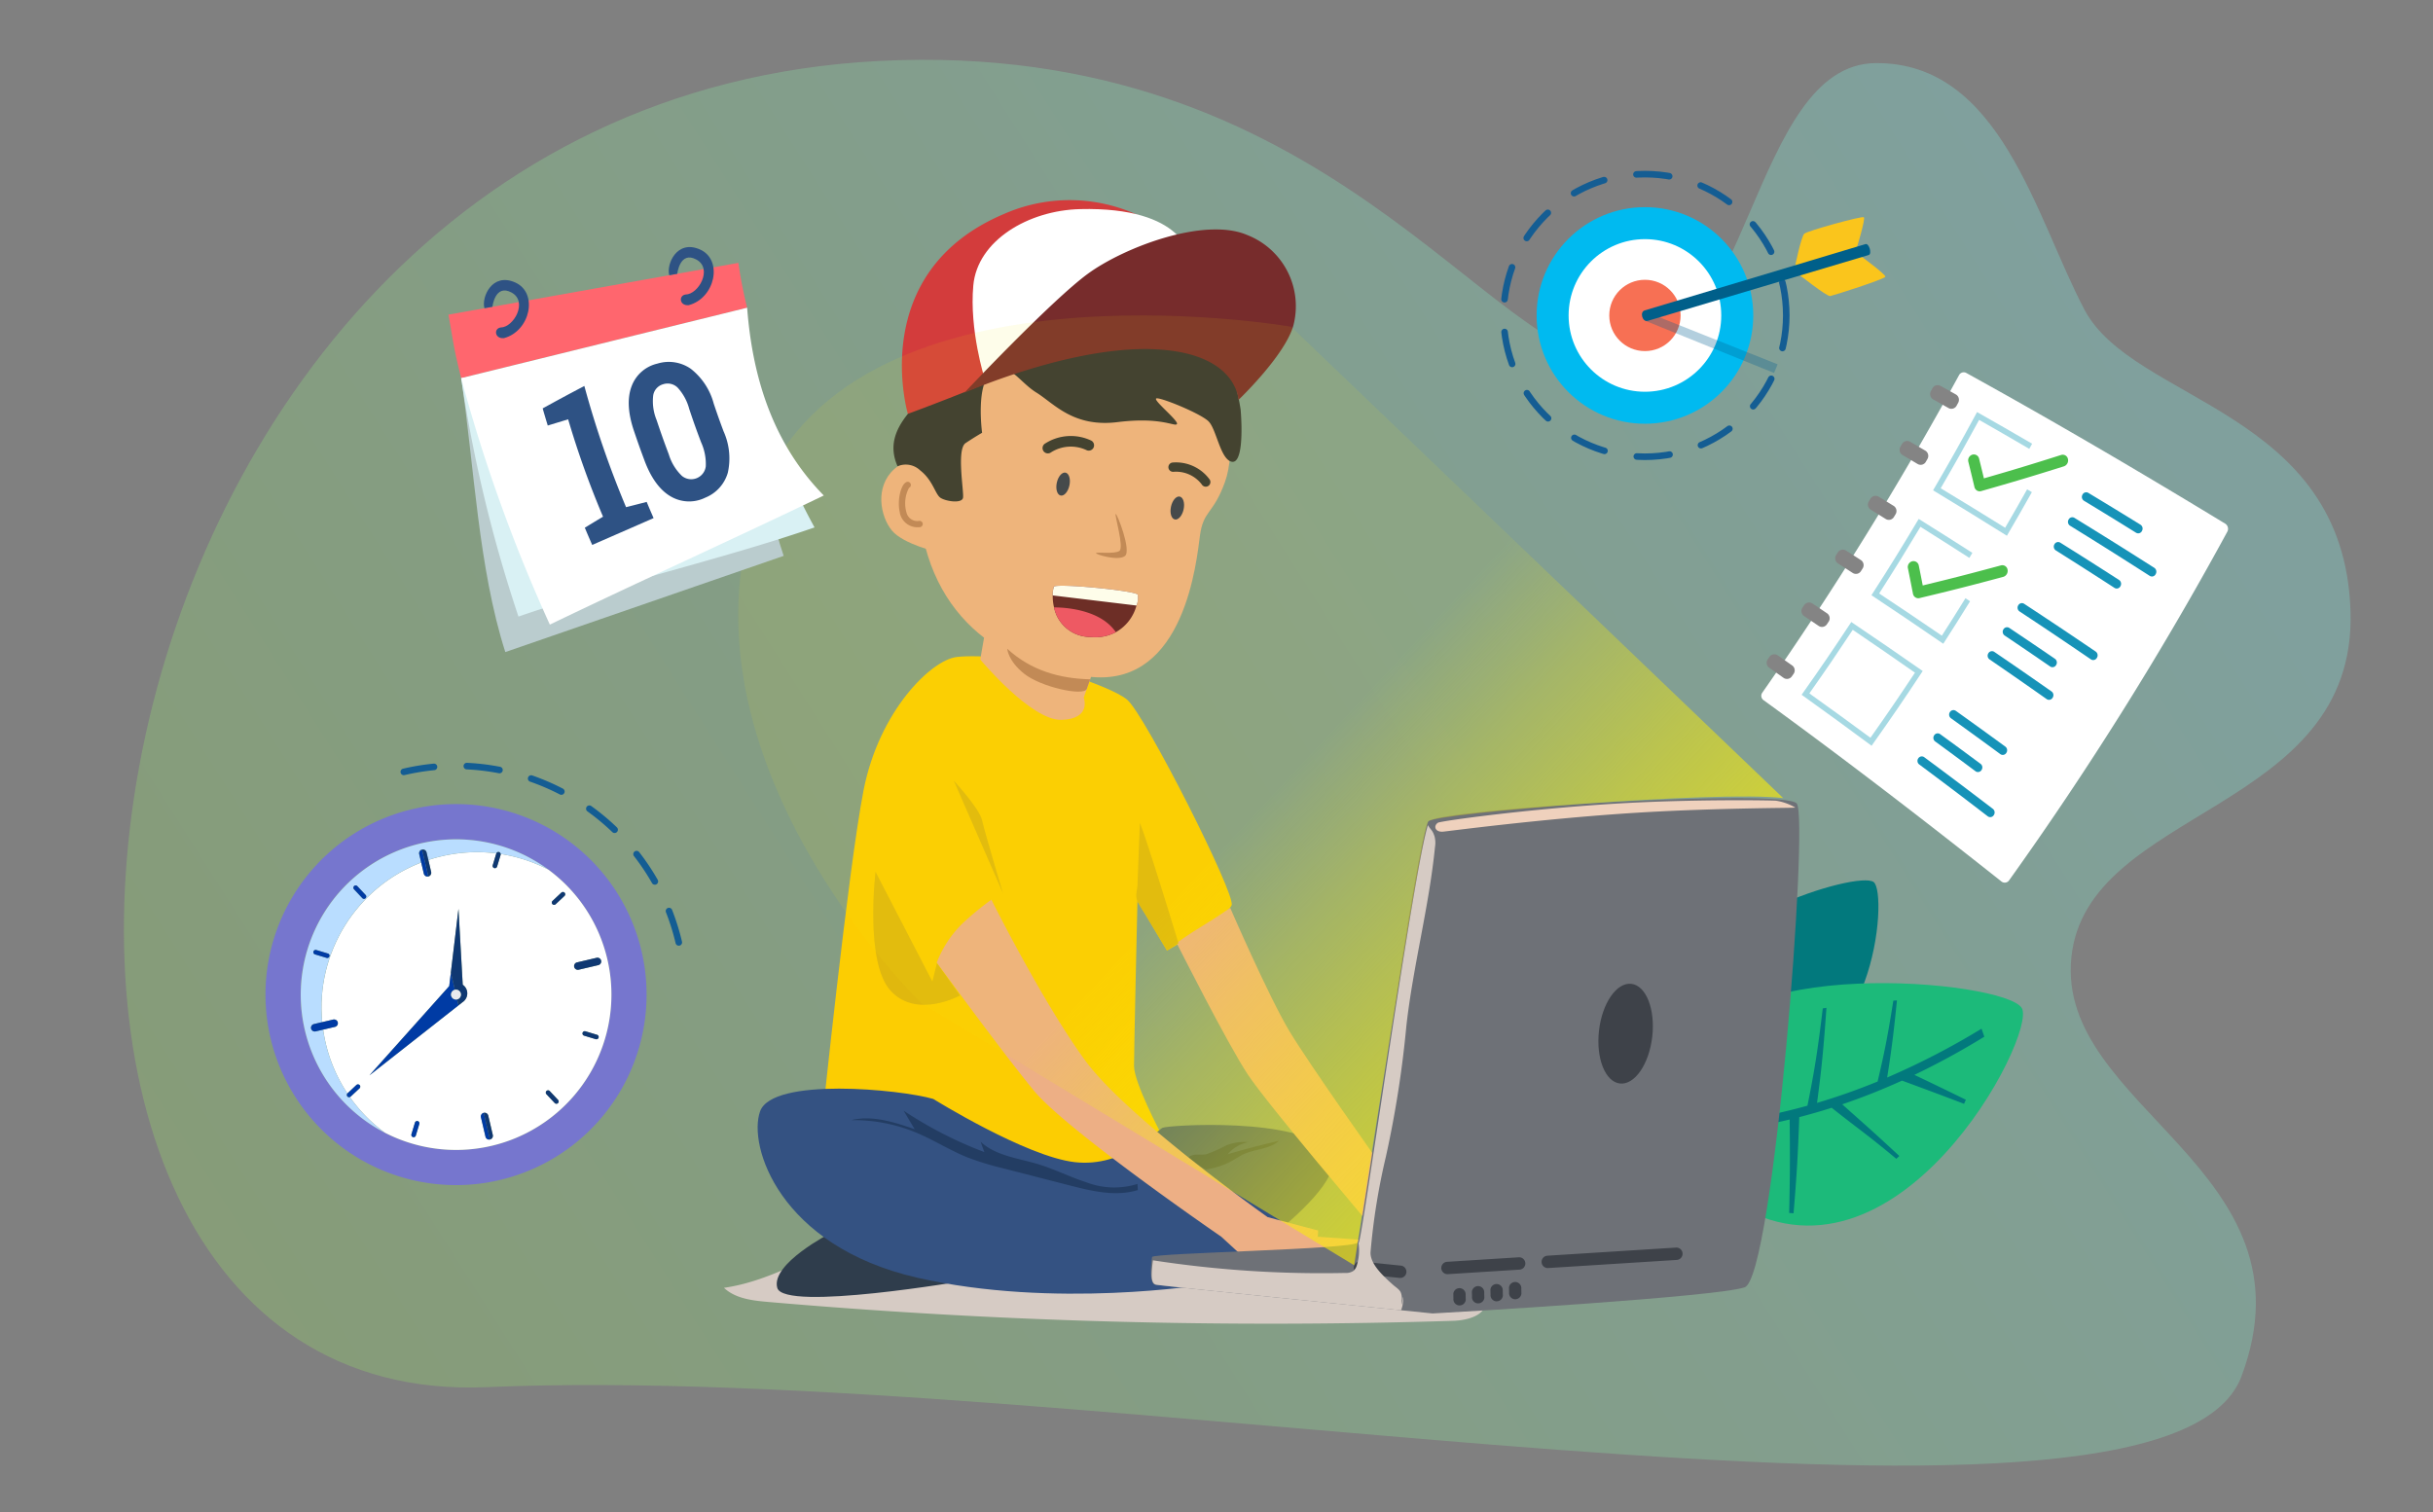 <svg xmlns="http://www.w3.org/2000/svg" xmlns:xlink="http://www.w3.org/1999/xlink" viewBox="0 0 370 230"><rect x="0" y="0" width="370" height="230" fill="#808080" stroke="none"/><defs><style>.cls-1{isolation:isolate;}.cls-13,.cls-2{opacity:0.3;}.cls-2{fill:url(#linear-gradient);}.cls-3{fill:#02797d;}.cls-4{fill:#1cba7a;}.cls-31,.cls-5{fill:#fff;}.cls-6{fill:#a6d9e3;}.cls-7{fill:#1693b8;}.cls-8{fill:#4cbf4c;}.cls-9{fill:#848484;}.cls-10{fill:none;stroke:#145d93;stroke-linecap:round;stroke-linejoin:round;stroke-dasharray:5;}.cls-11{fill:#00baf0;}.cls-12{fill:#f77054;}.cls-13{fill:#005f92;}.cls-14{fill:#fac51c;}.cls-15{fill:#005f8a;}.cls-16{fill:#d6cbc4;mix-blend-mode:multiply;}.cls-17{fill:#2f3d4c;}.cls-18{fill:#fccd02;}.cls-19{fill:#edaf85;}.cls-20{fill:#333;}.cls-21{fill:#d33c3c;}.cls-22{fill:#772c2c;}.cls-23{fill:#345282;}.cls-24,.cls-28{fill:#bd815d;}.cls-25{fill:#e0b80e;}.cls-26{fill:#233d63;}.cls-27{fill:#363b51;}.cls-28,.cls-29,.cls-30,.cls-31{fill-rule:evenodd;}.cls-29{fill:#601c29;}.cls-30{fill:#ed4c6b;}.cls-32{fill:#6e7177;}.cls-33{fill:#3e4249;}.cls-34{fill:#efd1bd;mix-blend-mode:soft-light;}.cls-35{fill:url(#linear-gradient-2);}.cls-36{fill:#baccce;}.cls-37{fill:#d9f1f4;}.cls-38{fill:#ff666e;}.cls-39{fill:#2e5284;}.cls-40{fill:#7676ce;}.cls-41{fill:#b9ddff;}.cls-42{fill:#0f3872;}.cls-43{fill:#003ba4;}.cls-44{fill:#e9eaee;}</style><linearGradient id="linear-gradient" x1="319.309" y1="49.774" x2="51.531" y2="219.823" gradientUnits="userSpaceOnUse"><stop offset="0" stop-color="#82ede2"/><stop offset="0.085" stop-color="#84ecd7"/><stop offset="0.712" stop-color="#92e388"/><stop offset="1" stop-color="#98e069"/></linearGradient><linearGradient id="linear-gradient-2" x1="191.519" y1="122.844" x2="422.152" y2="337.672" gradientUnits="userSpaceOnUse"><stop offset="0" stop-color="#f6ec09" stop-opacity="0.085"/><stop offset="0.06" stop-color="#f8ec07" stop-opacity="0.293"/><stop offset="0.123" stop-color="#faec05" stop-opacity="0.479"/><stop offset="0.187" stop-color="#fbed04" stop-opacity="0.639"/><stop offset="0.253" stop-color="#fded02" stop-opacity="0.77"/><stop offset="0.32" stop-color="#feed01" stop-opacity="0.871"/><stop offset="0.389" stop-color="#feed01" stop-opacity="0.943"/><stop offset="0.461" stop-color="#ffed00" stop-opacity="0.986"/><stop offset="0.54" stop-color="#ffed00"/><stop offset="0.579" stop-color="#ffed00" stop-opacity="0.967"/><stop offset="0.641" stop-color="#feed01" stop-opacity="0.877"/><stop offset="0.719" stop-color="#fced03" stop-opacity="0.73"/><stop offset="0.809" stop-color="#faed05" stop-opacity="0.525"/><stop offset="0.907" stop-color="#f8ec07" stop-opacity="0.268"/><stop offset="1" stop-color="#f5ec0a" stop-opacity="0"/></linearGradient></defs><g class="cls-1"><g id="Layer_1" data-name="Layer 1"><path class="cls-2" d="M133.646,9.276C5,15.869-16.484,214.912,74.034,211s254.994,29.878,266.831-1.622S312.7,168.584,315,145.672s43.405-21.983,42.456-52.683-33-31.741-40.458-45.878S304.227,9.438,285.228,9.6,266.153,54.885,246.29,55.018,202.237,5.762,133.646,9.276Z"/><path class="cls-3" d="M284.939,134.171c-2.427-1.842-28.8,6.462-26.091,16.4.588,2.152,6.949,1.66,7.824,2.808s-3.724,7.095.307,7.779C284.869,164.19,287.214,135.9,284.939,134.171Z"/><path class="cls-4" d="M307.472,153.346c-2.508-4.313-47.6-8.382-49.764,8.346-.469,3.623,9.454,6.887,10.054,9.172s-10.1,8.378-4.437,11.95C288.451,198.669,309.822,157.39,307.472,153.346Z"/><path class="cls-3" d="M227.607,169.065c16.769,3.562,32.27,3.3,47.26-.878,1.077-5.32,1.572-8.467,2.331-14.8l.559-.086c-.43,6.15-.741,9.315-1.429,14.461a96.947,96.947,0,0,0,9.21-3.25c1.054-4.441,1.566-7.08,2.392-12.3l.549-.04c-.5,4.962-.83,7.613-1.49,11.731a114.044,114.044,0,0,0,14.355-7.429c.169.487.253.731.422,1.219a115.5,115.5,0,0,1-10.637,5.809c2.821,1.338,4.6,2.2,7.833,3.784-.109.249-.164.374-.275.62-3.7-1.412-5.917-2.231-9.433-3.532q-4.53,2.058-9.1,3.608c3.685,3.282,4.308,3.8,8.689,7.858-.182.172-.273.258-.456.429-4.833-4.013-5.43-4.271-9.834-7.763q-2.454.782-4.927,1.42c-.217,6.065-.4,9.044-.87,14.633l-.665-.057c.124-5.5.141-8.439.073-14.212-14.11,3.385-28.71,3.259-44.421-.289C227.687,169.624,227.66,169.437,227.607,169.065Z"/><path class="cls-5" d="M304.392,134.1c-11.9-9.437-23.919-18.681-36.208-27.606a.811.811,0,0,1-.181-1.13,514.667,514.667,0,0,0,29.913-48.289.806.806,0,0,1,1.1-.348c13.324,7.349,26.425,15.048,39.425,22.953a.933.933,0,0,1,.26,1.234,508.153,508.153,0,0,1-33.15,52.973A.805.805,0,0,1,304.392,134.1Z"/><path class="cls-6" d="M305.2,81.493c-4.475-2.8-6.72-4.181-11.226-6.911,2.741-4.7,4.079-7.082,6.688-11.9,3.357,1.9,5.031,2.868,8.372,4.811l-.427.785c-3.046-1.779-4.572-2.661-7.631-4.408-2.287,4.2-3.456,6.284-5.843,10.4,3.932,2.378,5.892,3.58,9.8,6.009,1.354-2.327,2.023-3.5,3.345-5.852l.722.436C307.5,77.53,306.737,78.857,305.2,81.493Z"/><path class="cls-7" d="M324.862,81.045c-3.173-1.97-4.764-2.947-7.952-4.882a.693.693,0,0,1-.211-.927.629.629,0,0,1,.872-.272c3.194,1.927,4.787,2.9,7.966,4.861a.708.708,0,0,1,.2.944A.629.629,0,0,1,324.862,81.045Z"/><path class="cls-7" d="M326.937,87.606c-4.841-3.1-7.272-4.632-12.151-7.652a.692.692,0,0,1-.2-.927.629.629,0,0,1,.875-.262c4.887,3.006,7.322,4.53,12.172,7.618a.715.715,0,0,1,.189.954A.63.63,0,0,1,326.937,87.606Z"/><path class="cls-7" d="M321.581,89.436c-3.57-2.309-5.36-3.453-8.95-5.719a.69.69,0,0,1-.2-.927.631.631,0,0,1,.877-.254c3.6,2.256,5.39,3.395,8.967,5.695a.708.708,0,0,1,.184.947A.629.629,0,0,1,321.581,89.436Z"/><path class="cls-7" d="M317.992,100.307c-4.337-2.958-6.514-4.421-10.885-7.313a.685.685,0,0,1-.175-.927.63.63,0,0,1,.881-.231c4.379,2.88,6.56,4.337,10.906,7.284a.707.707,0,0,1,.161.951A.629.629,0,0,1,317.992,100.307Z"/><path class="cls-7" d="M311.793,101.389c-2.774-1.907-4.164-2.853-6.951-4.732a.686.686,0,0,1-.168-.928.631.631,0,0,1,.884-.221c2.792,1.871,4.185,2.814,6.964,4.713a.7.7,0,0,1,.159.943A.63.63,0,0,1,311.793,101.389Z"/><path class="cls-7" d="M311.261,106.35c-3.475-2.446-5.218-3.658-8.715-6.06a.683.683,0,0,1-.16-.927.631.631,0,0,1,.886-.213c3.5,2.393,5.25,3.6,8.731,6.037a.7.7,0,0,1,.149.946A.629.629,0,0,1,311.261,106.35Z"/><path class="cls-6" d="M284.623,113.438c-4.238-3.135-6.366-4.686-10.641-7.755,3.081-4.364,4.593-6.578,7.554-11.067,4.362,2.948,6.535,4.438,10.862,7.453C289.35,106.68,287.8,108.954,284.623,113.438Zm-9.465-7.964c3.731,2.673,5.59,4.023,9.293,6.747,2.754-3.911,4.108-5.891,6.768-9.9-3.771-2.632-5.663-3.936-9.461-6.517C279.164,99.721,277.844,101.655,275.158,105.474Z"/><path class="cls-7" d="M304.216,114.72c-3.006-2.209-4.514-3.3-7.538-5.48a.679.679,0,0,1-.14-.927.631.631,0,0,1,.889-.19c3.031,2.167,4.541,3.259,7.554,5.459a.7.7,0,0,1,.129.944A.63.63,0,0,1,304.216,114.72Z"/><path class="cls-7" d="M300.439,117.323c-2.458-1.833-3.69-2.743-6.161-4.553a.678.678,0,0,1-.132-.927.631.631,0,0,1,.89-.181c2.476,1.8,3.711,2.711,6.174,4.537a.689.689,0,0,1,.124.94A.63.63,0,0,1,300.439,117.323Z"/><path class="cls-7" d="M302.3,124.178c-4.16-3.2-6.25-4.777-10.447-7.908a.676.676,0,0,1-.124-.926.631.631,0,0,1,.892-.172c4.205,3.119,6.3,4.7,10.468,7.88a.7.7,0,0,1,.109.949A.629.629,0,0,1,302.3,124.178Z"/><path class="cls-8" d="M300.649,74.617a.842.842,0,0,1-.382-.532c-.365-1.541-.551-2.31-.93-3.842a.905.905,0,0,1,.608-1.083.818.818,0,0,1,1.027.605c.3,1.2.443,1.8.732,3,4.7-1.36,7.051-2.072,11.748-3.561a.806.806,0,0,1,1.03.605.949.949,0,0,1-.61,1.124c-5.031,1.58-7.549,2.334-12.584,3.767A.8.8,0,0,1,300.649,74.617Z"/><path class="cls-6" d="M295.524,97.923c-4.352-2.987-6.536-4.463-10.923-7.382,2.939-4.581,4.377-6.9,7.188-11.607,3.273,2.046,4.905,3.079,8.16,5.162l-.46.766c-2.967-1.906-4.455-2.852-7.436-4.728-2.464,4.1-3.72,6.131-6.28,10.14,3.828,2.542,5.735,3.826,9.537,6.42,1.451-2.268,2.169-3.409,3.59-5.7l.7.466C297.991,94.061,297.175,95.355,295.524,97.923Z"/><path class="cls-8" d="M291.273,90.86a.843.843,0,0,1-.359-.548c-.3-1.556-.453-2.331-.766-3.879a.9.9,0,0,1,.653-1.055.818.818,0,0,1,1,.648c.246,1.209.366,1.815.6,3.029C297.16,87.9,299.539,87.284,304.3,86a.805.805,0,0,1,1,.648.95.95,0,0,1-.657,1.1c-5.094,1.365-7.642,2.011-12.733,3.229A.8.8,0,0,1,291.273,90.86Z"/><path class="cls-9" d="M296.323,62.07c-.934-.529-1.4-.793-2.337-1.319a.934.934,0,0,1-.347-1.259l.228-.42a.906.906,0,0,1,1.234-.378c.937.522,1.406.783,2.343,1.308a.939.939,0,0,1,.345,1.268c-.091.17-.137.255-.229.424A.9.9,0,0,1,296.323,62.07Z"/><path class="cls-9" d="M291.633,70.582c-.922-.548-1.384-.821-2.308-1.366a.927.927,0,0,1-.321-1.26c.094-.165.141-.248.236-.413a.9.9,0,0,1,1.24-.347c.927.54,1.39.811,2.316,1.354a.935.935,0,0,1,.32,1.27l-.239.417A.9.9,0,0,1,291.633,70.582Z"/><path class="cls-9" d="M286.776,78.944c-.911-.566-1.367-.849-2.28-1.412a.923.923,0,0,1-.295-1.262l.244-.405a.906.906,0,0,1,1.247-.317c.915.559,1.372.839,2.286,1.4a.928.928,0,0,1,.294,1.271c-.1.164-.148.246-.246.409A.9.9,0,0,1,286.776,78.944Z"/><path class="cls-9" d="M281.754,87.153c-.9-.585-1.349-.876-2.25-1.458a.917.917,0,0,1-.27-1.262l.252-.4a.9.9,0,0,1,1.252-.286c.9.577,1.355.866,2.257,1.447a.923.923,0,0,1,.268,1.271c-.1.161-.152.241-.254.4A.9.9,0,0,1,281.754,87.153Z"/><path class="cls-9" d="M276.571,95.207c-.887-.6-1.331-.9-2.219-1.5a.913.913,0,0,1-.244-1.263l.259-.39a.906.906,0,0,1,1.257-.255c.891.595,1.337.894,2.226,1.492a.92.92,0,0,1,.243,1.272l-.262.393A.9.9,0,0,1,276.571,95.207Z"/><path class="cls-9" d="M271.231,103.105c-.874-.621-1.311-.93-2.187-1.548a.909.909,0,0,1-.219-1.263l.268-.382a.905.905,0,0,1,1.261-.225c.878.613,1.317.92,2.194,1.537a.914.914,0,0,1,.217,1.272l-.27.385A.9.9,0,0,1,271.231,103.105Z"/><circle class="cls-10" cx="250.154" cy="47.982" r="21.494"/><circle class="cls-11" cx="250.154" cy="47.982" r="16.473"/><circle class="cls-5" cx="250.154" cy="47.982" r="11.607"/><circle class="cls-12" cx="250.154" cy="47.982" r="5.423"/><path class="cls-13" d="M250.732,47.615l19.594,7.8c-.16.437-.337.876-.539,1.314l-19.593-7.939Z"/><path class="cls-14" d="M272.924,40.791s.969-4.807,1.473-5.247,8.747-2.713,9.047-2.5-1.152,4.927-1.152,4.927Z"/><path class="cls-14" d="M273.325,41.564s4.489,3.562,5,3.471,8.338-2.59,8.4-2.947-4.031-3.348-4.031-3.348Z"/><path class="cls-15" d="M283.7,37.13,250.118,47.216c-.8.223-.348,1.818.447,1.594l33.61-10.017C284.724,38.636,284.249,36.974,283.7,37.13Z"/><path class="cls-16" d="M225.969,198c.05-1.946-2.3-2.919-4.2-3.331-22.445-4.864-45.441-6.533-68.347-8.189-6.591-.477-13.321-.942-19.719.711-8.145,2.1-15.278,7.528-23.607,8.7,1.741,1.641,4.317,1.941,6.7,2.148a883.327,883.327,0,0,0,104.157,2.874C223.1,200.851,225.914,200.145,225.969,198Z"/><path class="cls-17" d="M126.359,187.544s-9.2,4.7-8.153,8.361,28.848-1.15,28.848-1.15Z"/><path class="cls-18" d="M145.538,99.929c-3.909.423-11.863,8.231-14.215,20.3S125,170.716,125,170.716s17.977,11.706,27.593,11.706,20.7-5.435,20.7-5.435l3.136-4.808s-3.972-7.525-3.972-10.034.521-25.085.521-25.085l4.5,7.526s9.2-5.226,9.825-6.9-13.17-28.952-15.887-31.251-15.469-5.958-15.469-5.958S149.448,99.506,145.538,99.929Z"/><path class="cls-19" d="M186.458,61.178s1.594,7.265-.183,12.177-3.266,4.233-3.789,8.1-2.3,22.681-16.3,21.532S140.26,93.371,139.633,75.5,143.186,46.964,155,44.873,185.726,45.187,186.458,61.178Z"/><path class="cls-19" d="M141.775,73.041s-2.822-4.389-5.8-1.672-2.091,7.16-.366,9.3,7.264,3.4,7.264,3.4Z"/><path class="cls-20" d="M138.065,62.955c-1.878,2.34-2.937,4.871-1.568,7.97a3.167,3.167,0,0,1,3.439.624c1.925,1.49,2.284,3.609,3.068,4.158s3.292.94,3.449,0-1.019-7.369.392-8.31,2.508-1.568,2.508-1.568-1.019-7.447,1.49-9.25,4.1,1.49,6.767,3.136,5.592,5.331,12.334,4.494,8.754.768,9.041.288-3.635-3.607-3.154-3.885,6.754,2.274,7.962,3.482,1.784,5.717,3.487,6.133,1.639-4.872,1.393-7.9a37.817,37.817,0,0,0-2.111-7.891s-7.5-11.968-22.471-11.5-19.755,1.881-21.793,8.387S138.065,62.955,138.065,62.955Z"/><path class="cls-21" d="M138.065,62.955S131.689,41.424,152.7,32.54a24.755,24.755,0,0,1,27.149,4.834l-4.364,11.785s-18.6,6.271-24.876,8.884S138.065,62.955,138.065,62.955Z"/><path class="cls-5" d="M180.944,39.177s-.7-7.761-16.7-7.369c-7.868.193-15.6,4.782-16.227,11.6S149.745,57.6,149.745,57.6l19.676-8.7Z"/><path class="cls-22" d="M146.634,59.767S159.9,45.681,165.449,41.633s17.787-8.688,24.268-5.866a11.621,11.621,0,0,1,6.984,13.7c-1.254,4.6-8.376,11.381-8.376,11.381s-.09-7.174-12.789-7.723S146.634,59.767,146.634,59.767Z"/><path class="cls-19" d="M150,95.017l-.931,5.3s7.756,9.33,12.366,9.184,3.376-3.392,3.376-3.392l1.9-5.378Z"/><path class="cls-23" d="M141.932,167.162c-5.017-1.463-24.458-3.345-26.339,1.881s2.927,20.486,23.831,25.294,43.9,1.046,43.9,1.046,23.413-15.051,18.814-20.277-24.51-3.972-25.346-3.554-5.906,6.062-13.327,5.226S141.932,167.162,141.932,167.162Z"/><path class="cls-19" d="M187.085,138.1s-2.09,1.464-4.181,2.718-3.972,2.613-3.972,2.613S186.667,158.8,189.8,163.5s18.6,22.89,18.6,22.89l1.359-9.512s-10.557-14.841-13.692-20.067S187.085,138.1,187.085,138.1Z"/><path class="cls-24" d="M139.58,80.2a2.712,2.712,0,0,1-2.76-2.348c-.393-1.742.174-4.2,1.046-4.529a.48.48,0,0,1,.367.887,5.048,5.048,0,0,0-.346,3.867,1.693,1.693,0,0,0,1.919,1.154.48.48,0,1,1,.076.957C139.78,80.193,139.679,80.2,139.58,80.2Zm-1.371-5.98Zm.031-.016Z"/><path class="cls-24" d="M155.755,102.484c2.493,1.992,8.858,3.431,9.506,2.347l.406-1.146.125-.354c-4.625-.113-8.994-1.318-12.612-4.647C153.18,98.684,153.261,100.492,155.755,102.484Z"/><path class="cls-25" d="M146,151.423l-3.513-4.939-.695,2.817-8.648-16.7s-1.679,13.819,2.319,18.131S146,151.423,146,151.423Z"/><path class="cls-25" d="M152.544,135.911l-7.5-17.168s3.919,4.233,4.311,6.036S152.544,135.911,152.544,135.911Z"/><path class="cls-26" d="M139.1,171.765l-1.68-2.815a61.732,61.732,0,0,0,12.27,6.293l-.564-1.575c2.312,2.151,5.706,2.5,8.729,3.409,2.519.761,4.881,1.972,7.387,2.775a11.808,11.808,0,0,0,7.74.236l.054.934c-3.364,1.035-6.984.161-10.393-.715l-9.882-2.54a45.106,45.106,0,0,1-5.6-1.7c-2.682-1.075-5.136-2.654-7.8-3.77a24.714,24.714,0,0,0-9.92-1.909C132.65,169.6,135.985,170.688,139.1,171.765Z"/><path class="cls-26" d="M180.816,175.989c.85-.621,1.678-.184,2.7-.44a22.224,22.224,0,0,0,2.949-1.312,7.127,7.127,0,0,1,3.367-.5,5.5,5.5,0,0,0-3.12,1.83q3.853-1.132,7.771-2.028c-1.436,1.3-3.634,1.222-5.389,2.045-.543.255-1.04.6-1.56.894a11.4,11.4,0,0,1-4.091,1.4C183.191,177.915,180.611,176.139,180.816,175.989Z"/><path class="cls-25" d="M173.345,125.182c1.03,2.356,5.874,18.285,5.874,18.285l-1.744,1.117s-2.316-3.805-3.361-5.595a15.836,15.836,0,0,1-1.15-1.908c-.359-.969-.021-1.495.019-2.527Q173.165,129.868,173.345,125.182Z"/><ellipse class="cls-27" cx="161.671" cy="73.634" rx="1.78" ry="0.982" transform="translate(55.641 216.172) rotate(-77.842)"/><ellipse class="cls-27" cx="179.037" cy="77.275" rx="1.78" ry="0.982" transform="translate(65.79 236.022) rotate(-77.842)"/><path class="cls-28" d="M166.677,84.131c-.076.2,3.337,1.24,4.389.454s-1.207-6.535-1.4-6.407,1.306,5.106.57,5.624S166.753,83.932,166.677,84.131Z"/><path class="cls-29" d="M172.834,92.108a6.611,6.611,0,0,1-3.143,4.055,6.735,6.735,0,0,1-3.87.729,5.637,5.637,0,0,1-5.527-4.5,7.314,7.314,0,0,1-.2-1.821,3.577,3.577,0,0,1,.178-1.322c.353-.566,12.412.589,12.75,1.213A3.127,3.127,0,0,1,172.834,92.108Z"/><path class="cls-30" d="M169.691,96.163a6.735,6.735,0,0,1-3.87.729,5.637,5.637,0,0,1-5.527-4.5C161.783,92.389,167.324,92.647,169.691,96.163Z"/><path class="cls-31" d="M172.834,92.108,160.1,90.572a3.577,3.577,0,0,1,.178-1.322c.353-.566,12.412.589,12.75,1.213A3.127,3.127,0,0,1,172.834,92.108Z"/><path class="cls-20" d="M183.162,74a.707.707,0,0,0,.808-1.047,6.342,6.342,0,0,0-5.621-2.6.708.708,0,0,0,.091,1.414,4.923,4.923,0,0,1,4.322,1.923A.7.7,0,0,0,183.162,74Z"/><path class="cls-20" d="M159.3,68.963a.8.8,0,0,1-.584-.309.81.81,0,0,1,.141-1.135A7.244,7.244,0,0,1,165.91,67a.809.809,0,0,1-.665,1.475,5.622,5.622,0,0,0-5.392.321A.809.809,0,0,1,159.3,68.963Z"/><path class="cls-19" d="M207.558,188.628l-7.153-.506.059-.944-7.683-2.038s-21.322-15.051-27.75-23.831-14.267-24.458-14.267-24.458a44.278,44.278,0,0,0-4.546,3.763,16.987,16.987,0,0,0-3.763,5.8s9.72,13.326,14.737,19.441,28.534,22.262,28.534,22.262l3.92,3.606s16.671,1.359,17.3.732c.369-.369-2-1.264-4.009-1.938l4.27.148Z"/><path class="cls-32" d="M175.2,191.2s-.608,3.99.437,4.2,42.226,4.39,42.226,4.39c4.181-.209,43.063-2.509,47.453-3.972s9.806-71.3,7.925-73.6-54.351.836-56.023,2.718-10.139,63.026-10.766,64.071S175.413,190.575,175.2,191.2Z"/><path class="cls-33" d="M235.375,192.886a.941.941,0,0,1-.058-1.88l19.577-1.236a.941.941,0,0,1,.119,1.878l-19.577,1.236Z"/><path class="cls-33" d="M220.146,193.814a.94.94,0,0,1-.059-1.879l10.894-.688a.941.941,0,0,1,.119,1.878l-10.894.687C220.186,193.814,220.165,193.814,220.146,193.814Z"/><ellipse class="cls-33" cx="247.217" cy="157.232" rx="7.63" ry="4.076" transform="translate(62.768 384.865) rotate(-83.439)"/><path class="cls-33" d="M221.973,198.569a.772.772,0,0,1-.1,0,.94.94,0,0,1-.841-1.03l-.018-.751a.94.94,0,1,1,1.871.19l.019.751A.941.941,0,0,1,221.973,198.569Z"/><path class="cls-33" d="M224.8,198.256c-.032,0-.064,0-.1,0a.941.941,0,0,1-.841-1.031l-.018-.75a.95.95,0,0,1,1.03-.841.94.94,0,0,1,.841,1.03l.019.751A.941.941,0,0,1,224.8,198.256Z"/><path class="cls-33" d="M227.617,197.942c-.031,0-.064,0-.1,0a.94.94,0,0,1-.841-1.03l-.018-.751a.94.94,0,1,1,1.871.19l.019.751A.941.941,0,0,1,227.617,197.942Z"/><path class="cls-33" d="M230.439,197.629c-.031,0-.064,0-.1,0a.941.941,0,0,1-.841-1.031l-.018-.75a.949.949,0,0,1,1.03-.841.94.94,0,0,1,.841,1.03l.019.751A.941.941,0,0,1,230.439,197.629Z"/><path class="cls-33" d="M212.936,194.389c-.033,0-.065,0-.1-.005l-6.114-.627a.94.94,0,1,1,.192-1.871l6.115.627a.94.94,0,0,1-.095,1.876Z"/><path class="cls-34" d="M273.033,122.845a8.316,8.316,0,0,0-2.926-1.045c-.681-.073-13.163-.259-24.837.47-13.4.837-26.2,2.623-26.587,2.874-.732.471-.47,1.464.784,1.359.65-.054,14.283-1.869,27.959-2.783C260.139,122.871,272.983,122.92,273.033,122.845Z"/><path class="cls-35" d="M271.182,121.4,196.346,49.7S128.2,37.787,115.029,76.668s25.032,75.882,25.032,75.882l65.872,39.906s10.215-66.287,11.289-67.52S261.279,120.2,271.182,121.4Z"/><path class="cls-16" d="M218.156,127.209c-.359-1.047-.467-.8-1-1.694-2.128,6.4-9.916,62.513-10.517,63.513a.157.157,0,0,1-.041.04,7.727,7.727,0,0,1-.274,3.46,1.742,1.742,0,0,1-.486.78,2.1,2.1,0,0,1-1.3.323,168.554,168.554,0,0,1-29.208-1.923c-.239,1.92-.4,3.534.5,3.715.819.163,26.245,2.762,37.24,3.882a4.524,4.524,0,0,0,.307-1.514c.14-1.763-.365,1.891-.225.128a2.573,2.573,0,0,0-.131-1.335c-.233-.479-.732-.758-1.131-1.112-1.383-1.228-3.6-3.2-3.46-5.049a99.21,99.21,0,0,1,2.337-14.511,161.608,161.608,0,0,0,3.11-19.875c1.033-9.171,3.432-18.017,4.352-27.2A3.843,3.843,0,0,0,218.156,127.209Z"/><path class="cls-36" d="M113.858,51.345c-14.813,1.864-28.914,4.311-43.727,6.174,1.983,13.315,2.605,28.837,6.715,41.668l42.332-14.634C115.844,74.907,115.132,61.471,113.858,51.345Z"/><path class="cls-37" d="M113.858,51.345c-14.813,1.864-28.914,4.311-43.727,6.174a212.939,212.939,0,0,0,8.716,36.268c14.11-4.878,30.916-8.682,45.026-13.56C119.534,72.36,115.132,61.471,113.858,51.345Z"/><path class="cls-38" d="M113.621,46.81,70.131,57.519c-1.189-4.828-1.057-4.758-1.933-9.659l44.092-7.874A65.471,65.471,0,0,0,113.621,46.81Z"/><path class="cls-5" d="M113.621,46.81,70.131,57.519A242.927,242.927,0,0,0,83.617,95.011c13.449-6.482,28.209-13.16,41.658-19.642C117.153,67.086,114.371,56.615,113.621,46.81Z"/><path class="cls-39" d="M88.936,80.268c1.106-.673,1.661-1.008,2.771-1.675A136.883,136.883,0,0,1,86.4,63.783l-3.1.946c-.318-1.04-.473-1.561-.773-2.606,2.525-1.39,3.793-2.072,6.338-3.413a146.823,146.823,0,0,0,6.344,18.436c1.255-.317,1.882-.477,3.135-.8.412.988.623,1.481,1.052,2.463l-9.337,4.082C89.6,81.845,89.375,81.321,88.936,80.268Z"/><path class="cls-39" d="M110.029,65.59a10.023,10.023,0,0,1,.655,6.315,5.832,5.832,0,0,1-3.441,3.8,5.529,5.529,0,0,1-5.185-.16c-1.642-.922-3.024-2.755-4.04-5.478-.677-1.816-1-2.729-1.622-4.564-.927-2.745-1.013-5.034-.327-6.792a5.486,5.486,0,0,1,3.9-3.4,5.86,5.86,0,0,1,5.086.787,9.972,9.972,0,0,1,3.487,5.3C109.11,63.087,109.408,63.925,110.029,65.59Zm-5.212-3.379a7.755,7.755,0,0,0-1.747-3.23,2.167,2.167,0,0,0-2.2-.54,2.1,2.1,0,0,0-1.53,1.681,7.521,7.521,0,0,0,.507,3.754c.709,2.116,1.082,3.167,1.868,5.257a7.549,7.549,0,0,0,1.992,3.261,2.231,2.231,0,0,0,3.626-1.468,7.99,7.99,0,0,0-.709-3.64C105.862,65.269,105.5,64.254,104.817,62.211Z"/><path class="cls-39" d="M76.137,49.814C78.13,49.8,80.324,45.873,77.8,44.5s-2.913,2.17-2.913,2.17l-1.208.216c-.5-1.593,1.118-5.5,4.669-3.921s2.3,7.407-1.713,8.47C75.225,51.563,75.054,49.975,76.137,49.814Z"/><path class="cls-39" d="M104.247,44.8c1.992-.014,4.187-3.94,1.66-5.316s-2.913,2.171-2.913,2.171l-1.208.215c-.5-1.592,1.119-5.5,4.67-3.92s2.3,7.407-1.714,8.47C103.334,46.553,103.164,44.964,104.247,44.8Z"/><path class="cls-40" d="M62.738,123.075a28.978,28.978,0,1,0,34.826,21.6A28.979,28.979,0,0,0,62.738,123.075Zm-16.4,33.606A23.635,23.635,0,1,1,58.522,172.3,23.634,23.634,0,0,1,46.34,156.681Z"/><path class="cls-5" d="M92.359,145.9a23.539,23.539,0,0,0-9-13.641,23.64,23.64,0,0,0-7.214-2.354.358.358,0,0,1-.012.141l-.535,1.768a.347.347,0,1,1-.665-.2l.535-1.769a.244.244,0,0,1,.014-.034,23.59,23.59,0,0,0-8.343.444q-1.022.24-2,.563l.423,1.808a.571.571,0,1,1-1.111.26l-.394-1.684a23.637,23.637,0,0,0-2.511,1.137c-.055.029-.112.055-.166.084-.5.269-.99.557-1.468.858-.066.042-.134.082-.2.124s-.158.108-.238.16c-.187.125-.376.249-.559.378l-.092.068q-.735.523-1.425,1.1-.345.288-.677.588c-.013.013-.028.025-.042.037-.361.328-.709.669-1.048,1.017-.1.1-.207.207-.307.313-.06.065-.118.132-.178.2-.153.168-.308.335-.456.506s-.272.324-.407.488c-.065.08-.134.158-.2.239-.091.114-.177.231-.266.346-.1.135-.209.267-.309.4-.068.092-.132.188-.2.281-.116.163-.234.324-.346.49-.062.092-.121.187-.182.28-.284.433-.558.874-.813,1.324s-.494.916-.721,1.384c-.047.1-.1.2-.145.3s-.1.219-.145.328c-.08.178-.161.356-.237.537s-.157.394-.234.592c-.037.1-.078.191-.114.288-.069.188-.133.378-.2.567-.038.11-.079.218-.115.329-.042.13-.079.263-.12.394-.053.171-.108.342-.157.515-.026.091-.047.183-.071.273-.059.216-.118.431-.17.649-.029.122-.053.247-.081.37-.041.187-.085.374-.123.562-.043.218-.078.437-.115.657-.016.1-.036.191-.051.287-.028.184-.05.369-.074.554-.018.133-.039.265-.054.4s-.022.246-.034.369c-.019.2-.041.394-.055.593-.008.113-.011.228-.018.342-.011.208-.025.417-.032.626-.005.189,0,.379-.005.569,0,.135-.006.271,0,.407,0,.157.01.316.015.474s.007.337.016.507c.008.148.023.3.033.445.013.18.023.359.04.539h0l.006,0,1.659-.389a.589.589,0,0,1,.689.35.571.571,0,0,1-.4.755l-1.808.424h0l0,.005c.1.679.224,1.358.383,2.038a23.559,23.559,0,0,0,3.31,7.671.308.308,0,0,1,.024-.027l1.335-1.253h0l.011-.012a.342.342,0,0,1,.22-.088h.007a.347.347,0,0,1,.09.011.369.369,0,0,1,.045.011.275.275,0,0,1,.058.032.3.3,0,0,1,.046.026s.006.01.01.014.011.006.015.011a.275.275,0,0,1,.035.056.294.294,0,0,1,.031.05.317.317,0,0,1,.018.081.326.326,0,0,1,.009.053.379.379,0,0,1-.017.089.327.327,0,0,1-.01.045.357.357,0,0,1-.081.117L53.329,166.8a.347.347,0,0,1-.121.074,23.624,23.624,0,0,0,5.314,5.417,23.632,23.632,0,0,0,33.837-26.4Zm-.963.226a.572.572,0,0,1-.426.685l-2.954.693a.571.571,0,1,1-.26-1.111l2.954-.693A.574.574,0,0,1,91.4,146.123Zm-7.372-9.085,1.347-1.264a.347.347,0,1,1,.475.506L84.5,137.545a.347.347,0,0,1-.475-.507ZM88.6,157.1a.348.348,0,0,1,.433-.232l1.769.534a.347.347,0,0,1-.2.665l-1.768-.534A.349.349,0,0,1,88.6,157.1Zm-5.485,8.844a.348.348,0,0,1,.491.015l1.264,1.347a.347.347,0,1,1-.506.475l-1.265-1.347A.346.346,0,0,1,83.11,165.948Zm-26.934-2.369,12.007-13.431a1.624,1.624,0,0,1,.134-.154l.247-2.059,1.159-9.682.646,11.538a1.546,1.546,0,0,1,.259.222,1.6,1.6,0,0,1-.071,2.261,1.671,1.671,0,0,1-.218.171l-.607.477Zm7.591,7.389-.534,1.768a.348.348,0,0,1-.433.232h0a.348.348,0,0,1-.232-.433l.534-1.768a.347.347,0,1,1,.665.2Zm10.064,1.942-.693-2.955a.571.571,0,0,1,1.111-.26l.693,2.954a.571.571,0,0,1-1.111.261Z"/><path class="cls-41" d="M52.838,166.789a.348.348,0,0,1-.008-.464,23.559,23.559,0,0,1-3.31-7.671c-.159-.679-.285-1.359-.383-2.037l-.006,0-1.116.262a.585.585,0,0,1-.684-.347.572.572,0,0,1,.4-.759l1.26-.3h0l0-.005h0c-.017-.18-.027-.359-.04-.539-.01-.148-.025-.3-.033-.445-.009-.17-.011-.338-.016-.507s-.013-.317-.015-.474c0-.136,0-.272,0-.407,0-.19,0-.38.005-.569.007-.209.021-.418.032-.626.007-.114.01-.229.018-.342.014-.2.036-.4.055-.593.012-.123.02-.246.034-.369s.036-.266.054-.4c.024-.185.046-.37.074-.554.015-.1.035-.191.051-.287.037-.22.072-.439.115-.657.038-.188.082-.375.123-.562.028-.123.052-.248.081-.37.052-.218.111-.433.17-.649.024-.09.045-.182.071-.273.049-.173.1-.344.157-.515.041-.131.078-.264.12-.394.036-.111.077-.219.115-.329.065-.189.129-.379.2-.567.036-.1.077-.192.114-.288.077-.2.152-.4.234-.592s.157-.359.237-.537c.049-.109.095-.22.145-.328s.1-.2.145-.3c.227-.468.464-.931.721-1.384s.529-.891.813-1.324c.061-.093.12-.188.182-.28.112-.166.23-.327.346-.49.067-.093.131-.189.2-.281.1-.137.206-.269.309-.4.089-.115.175-.232.266-.346.065-.081.134-.159.2-.239.135-.164.268-.328.407-.488s.3-.338.456-.506c.06-.065.118-.132.178-.2.1-.106.2-.209.307-.313.339-.348.687-.689,1.048-1.017.014-.012.029-.024.042-.037q.333-.3.677-.588.689-.574,1.425-1.1l.092-.068c.183-.129.372-.253.559-.378.08-.052.157-.108.238-.16s.134-.082.2-.124c.478-.3.966-.589,1.468-.858.054-.029.111-.055.166-.084a23.637,23.637,0,0,1,2.511-1.137l-.3-1.27a.571.571,0,1,1,1.111-.26l.269,1.146q.978-.321,2-.563a23.59,23.59,0,0,1,8.343-.444.346.346,0,0,1,.663.094,23.64,23.64,0,0,1,7.214,2.354A23.632,23.632,0,1,0,58.522,172.3a23.624,23.624,0,0,1-5.314-5.417A.35.35,0,0,1,52.838,166.789Zm1.012-32.012a.349.349,0,0,1,.491.016l1.265,1.347a.347.347,0,1,1-.507.475l-1.264-1.347A.348.348,0,0,1,53.85,134.777Zm-6.179,9.962a.348.348,0,0,1,.433-.232l1.768.535a.347.347,0,0,1-.2.665l-1.768-.535A.348.348,0,0,1,47.671,144.739Z"/><path class="cls-42" d="M64.184,129.243,64.6,131l.541,2.309a.572.572,0,0,0,.425-.686l-.423-1.808-.269-1.146A.572.572,0,0,0,64.184,129.243Z"/><path class="cls-43" d="M64.184,129.243a.573.573,0,0,0-.426.686l.3,1.27.394,1.684a.574.574,0,0,0,.686.426L64.6,131Z"/><path class="cls-43" d="M55.1,136.615a.347.347,0,1,0,.507-.475l-1.265-1.347a.347.347,0,1,0-.506.475Z"/><path class="cls-42" d="M84.359,167.785a.347.347,0,1,0,.506-.475L83.6,165.963a.347.347,0,0,0-.507.475Z"/><path class="cls-43" d="M52.838,166.789a.35.35,0,0,0,.37.089.347.347,0,0,0,.121-.074l1.347-1.264a.357.357,0,0,0,.081-.117.327.327,0,0,0,.01-.045.379.379,0,0,0,.017-.089.326.326,0,0,0-.009-.053.317.317,0,0,0-.018-.081.294.294,0,0,0-.031-.05.275.275,0,0,0-.035-.056s-.01-.006-.015-.011a.358.358,0,0,0-.056-.04.275.275,0,0,0-.058-.032.369.369,0,0,0-.045-.011.347.347,0,0,0-.09-.011H54.42a.342.342,0,0,0-.22.088l-.011.012L52.854,166.3a.308.308,0,0,0-.024.027A.348.348,0,0,0,52.838,166.789Z"/><path class="cls-42" d="M84.5,137.545l1.347-1.265a.347.347,0,1,0-.475-.506l-1.347,1.264a.347.347,0,0,0,.475.507Z"/><path class="cls-43" d="M73.564,169.27a.572.572,0,0,0-.426.685l.693,2.955a.572.572,0,0,0,.685.425Z"/><path class="cls-42" d="M74.942,172.649l-.693-2.954a.571.571,0,0,0-.685-.425l.952,4.065A.573.573,0,0,0,74.942,172.649Z"/><path class="cls-42" d="M87.33,147.075a.574.574,0,0,0,.686.426l2.954-.693a.571.571,0,1,0-.26-1.111l-2.954.693A.572.572,0,0,0,87.33,147.075Z"/><path class="cls-43" d="M49,155.476c.021.222.052.444.08.666-.028-.221-.059-.443-.08-.665l-.006,0-1.26.3a.572.572,0,0,0-.4.759.585.585,0,0,0,.684.347l1.116-.262h0l0,0h0l0,0,1.808-.424a.571.571,0,0,0,.4-.755.589.589,0,0,0-.689-.35l-1.659.389h0Z"/><path class="cls-43" d="M47.9,145.172l1.768.535a.347.347,0,0,0,.2-.665l-1.768-.535a.347.347,0,1,0-.2.665Z"/><path class="cls-42" d="M88.828,157.537l1.768.534a.347.347,0,0,0,.2-.665l-1.769-.534a.347.347,0,1,0-.2.665Z"/><path class="cls-43" d="M63.535,170.535a.348.348,0,0,0-.433.232l-.534,1.768a.348.348,0,0,0,.232.433h0a.348.348,0,0,0,.433-.232l.534-1.768A.348.348,0,0,0,63.535,170.535Z"/><path class="cls-42" d="M75.9,129.61a.348.348,0,0,0-.419.2.244.244,0,0,0-.014.034l-.535,1.769a.347.347,0,1,0,.665.2l.535-1.768a.358.358,0,0,0,.012-.141A.351.351,0,0,0,75.9,129.61Z"/><path class="cls-43" d="M69.63,152.485l-.109-.466a.75.75,0,1,1-.342-1.46l-.227-.966-.388-1.658-.247,2.059a1.624,1.624,0,0,0-.134.154L56.176,163.579l13.556-10.657Z"/><path class="cls-42" d="M69.179,150.559a.75.75,0,0,1,.342,1.46l.109.466.1.437.607-.477a1.671,1.671,0,0,0,.218-.171,1.6,1.6,0,0,0,.071-2.261,1.546,1.546,0,0,0-.259-.222l-.646-11.538-1.159,9.682.388,1.658Z"/><path class="cls-44" d="M70.08,151.118a.75.75,0,1,0-.559.9A.751.751,0,0,0,70.08,151.118Z"/><path class="cls-10" d="M103.227,143.35a34.8,34.8,0,0,0-41.816-25.938"/></g></g></svg>